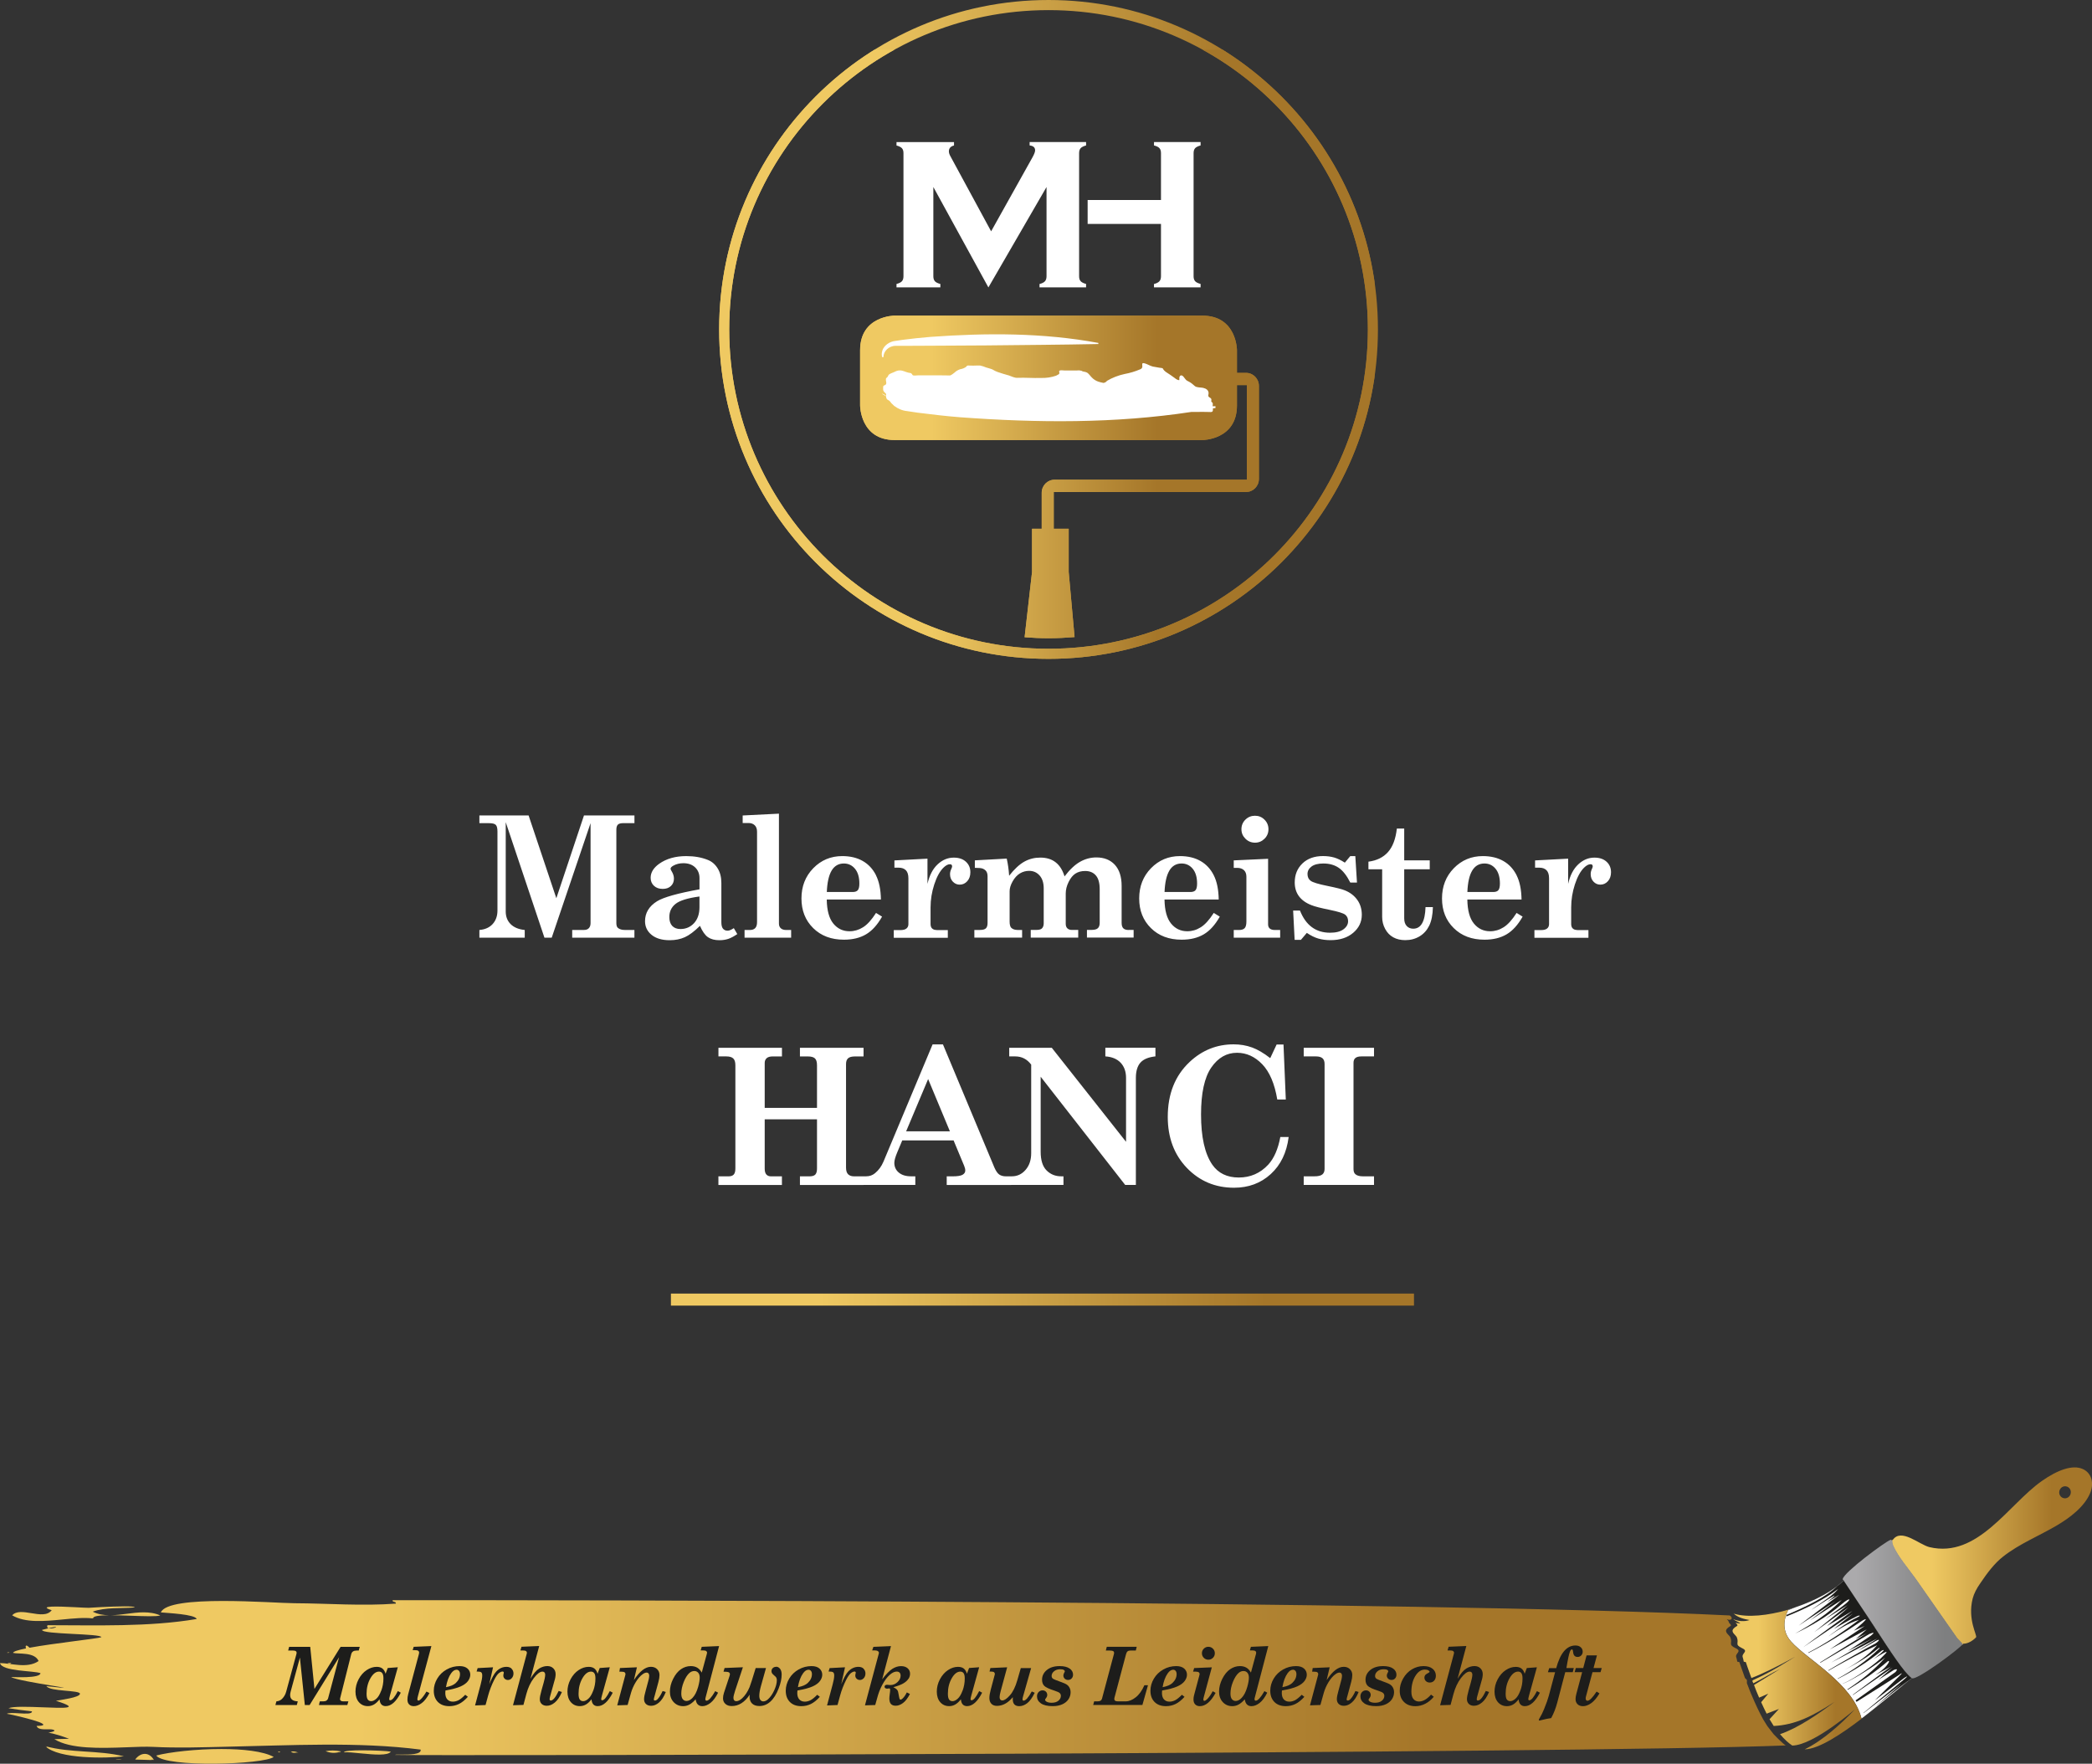 <svg xmlns="http://www.w3.org/2000/svg" xmlns:xlink="http://www.w3.org/1999/xlink" id="Ebene_2" data-name="Ebene 2" viewBox="0 0 644.89 543.69"><rect x="0" y="0" width="644.89" height="543.69" fill="#333333" stroke="none"/><defs><style> .cls-1 { fill: url(#Neues_Verlaufsfeld_1-2); } .cls-1, .cls-2, .cls-3, .cls-4, .cls-5, .cls-6 { stroke-width: 0px; } .cls-2 { fill: url(#Neues_Verlaufsfeld_1-4); } .cls-3 { fill: url(#Neues_Verlaufsfeld_1-3); } .cls-7 { clip-path: url(#clippath); } .cls-8, .cls-4 { fill: url(#Neues_Verlaufsfeld_1); } .cls-9 { fill: url(#Neues_Verlaufsfeld_1-5); } .cls-10 { fill: url(#Neues_Verlaufsfeld_1-6); } .cls-11 { fill: url(#Unbenannter_Verlauf_2); } .cls-5 { fill: #1d1d1b; } .cls-6 { fill: #fff; } </style><linearGradient id="Neues_Verlaufsfeld_1" data-name="Neues Verlaufsfeld 1" x1="221.68" y1="101.55" x2="424.77" y2="101.55" gradientUnits="userSpaceOnUse"><stop offset=".2" stop-color="#efc962"></stop><stop offset=".8" stop-color="#a57629"></stop></linearGradient><clipPath id="clippath"><path class="cls-4" d="M275.81,97.29s-10.67,0-10.67,10.67v17.02s0,10.67,10.67,10.67h94.83s10.67,0,10.67-10.67v-6.27h3.06v29.17h-59.3c-2.18,0-3.95,1.81-3.95,4.03v11.08h-2.98v13.31l-2.29,20.13c2.44.19,4.89.31,7.38.31,2.71,0,5.38-.14,8.02-.36l-1.81-20.08v-13.31h-4.61v-11.33h59.3c2.18,0,3.95-1.81,3.95-4.03v-28.66c0-2.22-1.77-4.03-3.95-4.03h-2.82v-6.97s0-10.67-10.67-10.67h-94.83ZM224.79,101.55c0-54.37,44.07-98.43,98.44-98.43s98.44,44.07,98.44,98.43-44.07,98.44-98.44,98.44-98.44-44.07-98.44-98.44M323.23,0c-56.08,0-101.54,45.46-101.54,101.55s45.46,101.55,101.54,101.55,101.54-45.46,101.54-101.55S379.31,0,323.23,0Z"></path></clipPath><linearGradient id="Neues_Verlaufsfeld_1-2" data-name="Neues Verlaufsfeld 1" x1="41.96" y1="542.29" x2="43.77" y2="542.29" gradientTransform="translate(-2421.02 34820.49) scale(63.99 -63.99)" xlink:href="#Neues_Verlaufsfeld_1"></linearGradient><linearGradient id="Neues_Verlaufsfeld_1-3" data-name="Neues Verlaufsfeld 1" x1="206.82" y1="400.62" x2="435.88" y2="400.62" xlink:href="#Neues_Verlaufsfeld_1"></linearGradient><linearGradient id="Neues_Verlaufsfeld_1-4" data-name="Neues Verlaufsfeld 1" x1="583.18" y1="479.68" x2="644.89" y2="479.68" xlink:href="#Neues_Verlaufsfeld_1"></linearGradient><linearGradient id="Neues_Verlaufsfeld_1-5" data-name="Neues Verlaufsfeld 1" x1="0" y1="518.48" x2="550.46" y2="518.48" xlink:href="#Neues_Verlaufsfeld_1"></linearGradient><linearGradient id="Unbenannter_Verlauf_2" data-name="Unbenannter Verlauf 2" x1="568.03" y1="496" x2="605.06" y2="496" gradientUnits="userSpaceOnUse"><stop offset="0" stop-color="#abaaac"></stop><stop offset=".11" stop-color="#abaaac"></stop><stop offset=".85" stop-color="#7e7f80"></stop><stop offset="1" stop-color="#7e7f80"></stop></linearGradient><linearGradient id="Neues_Verlaufsfeld_1-6" data-name="Neues Verlaufsfeld 1" x1="534.08" y1="517.68" x2="573.85" y2="517.68" xlink:href="#Neues_Verlaufsfeld_1"></linearGradient></defs><g id="Ebene_1-2" data-name="Ebene 1"><g><g><path class="cls-6" d="M486.17,286.68c-.58,0-1.03-.16-1.35-.47-.32-.31-.48-.77-.48-1.36v-5.14c0-2.38.38-4.73,1.14-7.07.76-2.33,1.7-4.05,2.82-5.16.73-.72,1.4-1.07,2-1.07.24,0,.41.06.52.17s.16.28.16.52c0,.13-.07.37-.22.69-.28.58-.41,1.13-.41,1.66,0,.95.29,1.73.88,2.34.58.61,1.28.91,2.1.91.92,0,1.69-.35,2.33-1.06.64-.71.96-1.63.96-2.76,0-1.33-.46-2.41-1.38-3.25-.92-.84-2.16-1.26-3.74-1.26-1.85,0-3.51.7-4.99,2.09-1.48,1.39-2.51,3.39-3.11,5.99v-7.76l-10.19.54v2.24h1.35c.93,0,1.66.27,2.18.79.52.53.78,1.36.78,2.5v14.11c0,.56-.19,1.01-.59,1.34-.39.33-1.01.5-1.86.5h-2.06v2.37h16.65v-2.37h-3.49ZM453.83,268.37c.87-1.46,2.13-2.19,3.77-2.19,1.39,0,2.53.54,3.43,1.62.89,1.08,1.34,2.6,1.34,4.57,0,.98-.16,1.66-.48,2.04-.32.38-.85.56-1.6.56h-7.95c.12-2.94.61-5.14,1.49-6.6M467.51,269.79c-.98-1.93-2.34-3.39-4.1-4.39-1.76-1-3.86-1.5-6.31-1.5-3.53,0-6.51,1.25-8.94,3.74-2.43,2.5-3.64,5.6-3.64,9.32s1.2,6.76,3.62,9.14c2.41,2.38,5.57,3.57,9.47,3.57,2.68,0,4.95-.55,6.81-1.65,1.86-1.09,3.51-2.91,4.95-5.46l-1.86-1.14c-1.37,2.14-2.71,3.62-4.02,4.43-1.3.82-2.69,1.22-4.14,1.22-2.03,0-3.7-.79-5-2.38-1.3-1.59-1.97-4.05-2.02-7.4h16.71c-.05-3.07-.56-5.57-1.54-7.5M427.89,262.64c-1.45,1.64-3.47,2.64-6.05,2.98v2.34h4.23v14.67c0,1.34.31,2.58.93,3.73.62,1.15,1.45,2.01,2.5,2.58,1.04.58,2.28.87,3.71.87,1.63,0,3.09-.39,4.39-1.17,1.3-.78,2.29-1.89,2.99-3.32.69-1.44,1.07-3.33,1.12-5.69h-2.27c-.14,4.43-1.4,6.65-3.78,6.65-.84,0-1.51-.28-2.02-.83-.51-.55-.77-1.33-.77-2.33v-15.15h7.87v-2.75h-7.87v-9.81h-2.27c-.36,3.18-1.26,5.59-2.71,7.23M411.32,264.35c-1.03-.3-2.19-.46-3.48-.46-2.65,0-4.77.76-6.35,2.28-1.58,1.52-2.37,3.47-2.37,5.84,0,1.66.43,3.08,1.3,4.26.87,1.18,2.16,2.1,3.87,2.76,1,.41,2.88.89,5.65,1.45,2.56.53,4.14,1.02,4.74,1.48.59.46.89,1.13.89,2.01,0,.97-.48,1.8-1.43,2.5-.95.7-2.33,1.05-4.13,1.05-4.38,0-7.47-2.28-9.27-6.83h-2.11l.46,9.02h1.94l1.82-2.14c1.22.83,2.4,1.41,3.52,1.74,1.13.33,2.39.5,3.78.5,2.89,0,5.21-.75,6.99-2.26,1.77-1.5,2.66-3.36,2.66-5.57,0-1.75-.46-3.28-1.39-4.58-.93-1.3-2.21-2.29-3.86-2.95-.87-.36-2.61-.8-5.22-1.33-2.89-.58-4.65-1.11-5.3-1.61-.65-.47-.97-1.17-.97-2.09s.42-1.71,1.25-2.32c.83-.61,2.05-.92,3.64-.92,1.85,0,3.43.44,4.72,1.32,1.3.88,2.49,2.4,3.58,4.56h2.06l-.51-8.15h-1.56l-1.67,2.01c-1.16-.75-2.25-1.28-3.28-1.58M380.32,267.53h1.07c.88,0,1.57.24,2.08.71.5.48.75,1.15.75,2.01v13.81c0,.97-.17,1.65-.52,2.04-.35.39-.95.58-1.8.58h-1.58v2.37h14.31v-2.37h-1.6c-.71,0-1.25-.15-1.59-.44-.35-.3-.53-.72-.53-1.26v-20.25l-10.59.49v2.31ZM383.91,252.67c-.81.8-1.22,1.79-1.22,2.94s.41,2.11,1.22,2.92c.82.82,1.8,1.23,2.96,1.23s2.11-.4,2.93-1.21c.82-.81,1.22-1.79,1.22-2.94s-.41-2.14-1.22-2.94c-.81-.81-1.79-1.21-2.93-1.21s-2.14.4-2.96,1.21M360.47,268.37c.87-1.46,2.13-2.19,3.77-2.19,1.39,0,2.53.54,3.43,1.62.9,1.08,1.35,2.6,1.35,4.57,0,.98-.16,1.66-.48,2.04-.32.38-.86.56-1.6.56h-7.95c.12-2.94.61-5.14,1.49-6.6M374.15,269.79c-.97-1.93-2.34-3.39-4.1-4.39-1.76-1-3.86-1.5-6.3-1.5-3.53,0-6.51,1.25-8.94,3.74-2.43,2.5-3.64,5.6-3.64,9.32s1.21,6.76,3.62,9.14c2.41,2.38,5.57,3.57,9.47,3.57,2.68,0,4.95-.55,6.81-1.65,1.86-1.09,3.51-2.91,4.95-5.46l-1.86-1.14c-1.37,2.14-2.71,3.62-4.02,4.43-1.3.82-2.69,1.22-4.14,1.22-2.03,0-3.7-.79-5-2.38-1.3-1.59-1.97-4.05-2.02-7.4h16.71c-.05-3.07-.56-5.57-1.54-7.5M347.92,286.68c-.74,0-1.28-.17-1.63-.51-.35-.34-.53-.9-.53-1.68v-11.41c0-2.8-.7-4.97-2.09-6.5-1.4-1.51-3.3-2.27-5.71-2.27-1.73,0-3.4.44-4.99,1.33-1.59.89-3.19,2.4-4.81,4.52-.59-1.94-1.51-3.4-2.76-4.36-1.25-.97-2.82-1.44-4.72-1.44-1.77,0-3.4.41-4.9,1.24-1.5.83-3.07,2.28-4.7,4.36-.12-1.89-.37-3.66-.74-5.29l-9.83.54v2.31c1.21,0,2,.08,2.39.23.53.21.91.5,1.16.88.25.38.37.89.37,1.54v14.32c0,.79-.17,1.36-.52,1.69-.35.33-.97.49-1.87.49h-1.68v2.37h14.72v-2.37h-1.4c-.83,0-1.48-.22-1.94-.66-.34-.34-.51-.99-.51-1.94v-9.35c0-.92.31-1.93.93-3.03.62-1.1,1.37-1.92,2.24-2.45.88-.53,1.82-.79,2.84-.79,1.31,0,2.39.48,3.23,1.43.85.95,1.27,2.28,1.27,4v10.75c0,.69-.19,1.23-.59,1.6-.31.29-.9.43-1.78.43h-1.63v2.37h14.64v-2.37h-1.96c-.58,0-1.04-.16-1.38-.48-.34-.32-.51-.79-.51-1.4v-9.34c0-1.17.29-2.36.89-3.57.6-1.21,1.3-2.08,2.13-2.6.82-.52,1.81-.78,2.97-.78,1.41,0,2.51.46,3.3,1.38.79.91,1.18,2.33,1.18,4.24v10.35c0,.74-.18,1.29-.55,1.65-.37.36-1,.54-1.9.54h-1.48v2.37h14.39v-2.37h-1.57ZM288.69,286.68c-.58,0-1.03-.16-1.35-.47-.32-.31-.48-.77-.48-1.36v-5.14c0-2.38.38-4.73,1.14-7.07.76-2.33,1.7-4.05,2.82-5.16.73-.72,1.39-1.07,2-1.07.24,0,.41.06.52.17.11.11.16.28.16.52,0,.13-.07.37-.22.69-.28.58-.42,1.13-.42,1.66,0,.95.29,1.73.88,2.34.59.61,1.29.91,2.1.91.92,0,1.69-.35,2.33-1.06.64-.71.96-1.63.96-2.76,0-1.33-.46-2.41-1.38-3.25-.92-.84-2.16-1.26-3.74-1.26-1.85,0-3.51.7-4.99,2.09-1.48,1.39-2.51,3.39-3.11,5.99v-7.76l-10.19.54v2.24h1.35c.93,0,1.66.27,2.18.79.52.53.78,1.36.78,2.5v14.11c0,.56-.19,1.01-.59,1.34-.39.33-1.01.5-1.86.5h-2.06v2.37h16.66v-2.37h-3.49ZM256.36,268.37c.87-1.46,2.13-2.19,3.77-2.19,1.39,0,2.53.54,3.43,1.62.9,1.08,1.35,2.6,1.35,4.57,0,.98-.16,1.66-.48,2.04-.32.38-.86.56-1.6.56h-7.95c.12-2.94.61-5.14,1.48-6.6M270.04,269.79c-.98-1.93-2.34-3.39-4.1-4.39-1.76-1-3.86-1.5-6.3-1.5-3.53,0-6.51,1.25-8.94,3.74-2.43,2.5-3.64,5.6-3.64,9.32s1.21,6.76,3.62,9.14c2.41,2.38,5.57,3.57,9.47,3.57,2.68,0,4.95-.55,6.81-1.65,1.86-1.09,3.51-2.91,4.95-5.46l-1.86-1.14c-1.37,2.14-2.71,3.62-4.02,4.43-1.31.82-2.69,1.22-4.15,1.22-2.04,0-3.7-.79-5-2.38-1.3-1.59-1.97-4.05-2.02-7.4h16.7c-.05-3.07-.56-5.57-1.54-7.5M228.94,253.7h1.78c.82,0,1.46.23,1.94.7.48.46.71,1.13.71,2v27.85c0,.82-.18,1.43-.55,1.83-.37.4-.92.6-1.67.6h-1.63v2.37h14.36v-2.37h-1.5c-.73,0-1.29-.17-1.68-.52s-.58-.83-.58-1.44v-33.9l-11.18.56v2.32ZM215.62,279.63c0,2.09-.56,3.73-1.67,4.94-1.11,1.2-2.51,1.81-4.19,1.81-1.09,0-1.93-.32-2.53-.95-.6-.64-.9-1.55-.9-2.74,0-1.68.64-3.04,1.92-4.06,1.28-1.03,3.74-1.79,7.37-2.28v3.29ZM224.28,286.89c-.6,0-1.06-.21-1.4-.61-.34-.4-.51-1.07-.51-1.99v-12.09c0-1.8-.38-3.32-1.16-4.55-.77-1.23-1.78-2.09-3.02-2.58-1.94-.78-4.15-1.17-6.65-1.17-3.31,0-6.08.78-8.3,2.34-1.78,1.26-2.67,2.71-2.67,4.35,0,1,.34,1.82,1.02,2.46.68.64,1.58.96,2.7.96,1.05,0,1.89-.29,2.52-.88.63-.59.94-1.35.94-2.3,0-.75-.24-1.5-.71-2.27-.22-.34-.33-.59-.33-.76,0-.32.3-.65.89-.97.88-.49,1.9-.74,3.06-.74,1.51,0,2.72.43,3.62,1.28.9.86,1.35,1.97,1.35,3.33v3.44c-6.72,1.22-11.08,2.45-13.07,3.67-2.48,1.54-3.72,3.6-3.72,6.16,0,1.7.67,3.1,2.01,4.2,1.34,1.1,3.21,1.66,5.6,1.66,1.73,0,3.28-.31,4.66-.93,1.37-.62,2.93-1.79,4.66-3.5.75,1.72,1.57,2.88,2.47,3.5.9.62,2.08.93,3.54.93.98,0,1.89-.14,2.71-.41.82-.27,1.75-.77,2.79-1.48l-1.07-1.83c-.8.53-1.44.79-1.94.79M147.78,253.75h2.98c1.02,0,1.71.17,2.06.51.36.34.53,1.03.53,2.06v24.35c0,1.68-.49,3.07-1.46,4.15-.98,1.09-2.35,1.71-4.11,1.86v2.37h13.98v-2.37c-1.9-.2-3.35-.81-4.36-1.82-1-1.01-1.5-2.3-1.5-3.89v-27.53l11.93,35.6h2.25l11.97-35.3v30.82c0,.66-.17,1.18-.52,1.55-.35.38-.85.56-1.52.56h-3.62v2.37h19.18v-2.37h-2.99c-.87,0-1.56-.2-2.07-.61-.34-.27-.51-.77-.51-1.5v-28.78c0-.75.16-1.27.47-1.58.31-.31.89-.46,1.73-.46h3.38v-2.37h-15.56l-8.52,25.52-8.55-25.52h-15.17v2.37Z"></path><path class="cls-6" d="M401.89,325.65h3.77c.92,0,1.59.19,2.02.57.43.38.64.97.64,1.77v32.36c0,.74-.23,1.3-.7,1.69-.47.38-1.27.57-2.42.57h-3.31v2.66h21.67v-2.66h-3.49c-.97,0-1.72-.21-2.23-.63-.4-.32-.6-.86-.6-1.63v-32.73c0-.65.19-1.14.57-1.47.38-.33.99-.5,1.83-.5h3.92v-2.66h-21.67v2.66ZM385.95,322.89c-1.74-.64-3.64-.96-5.68-.96-5.16,0-9.67,1.8-13.52,5.4-4.52,4.23-6.77,9.88-6.77,16.97,0,6.38,1.96,11.61,5.87,15.7,3.92,4.08,8.77,6.13,14.56,6.13,4.48,0,8.25-1.4,11.32-4.21,3.07-2.8,4.91-6.61,5.52-11.43h-2.57c-.7,3.75-1.95,6.59-3.72,8.52-2.46,2.65-5.49,3.97-9.09,3.97s-6.33-1.32-8.17-3.97c-2.31-3.37-3.46-8.53-3.46-15.48,0-6.57,1.05-11.38,3.14-14.43,2.1-3.05,4.74-4.57,7.95-4.57,2.91,0,5.51,1.18,7.78,3.54,2.27,2.36,3.81,5.98,4.63,10.86h2.63l-.71-16.95h-2.12l-1.97,4.2c-2-1.56-3.88-2.66-5.62-3.3M311.1,325.65h1.89c1.98,0,3.61.84,4.89,2.53v27.29c0,2.1-.57,3.81-1.72,5.14-1.14,1.33-2.55,2-4.23,2h-1.17v2.66h17.07v-2.66h-.71c-1.79,0-3.29-.61-4.5-1.82-1.21-1.21-1.82-3.13-1.82-5.78v-23.1l26.05,33.35h3.3v-32.99c0-2.07.47-3.65,1.4-4.7s2.47-1.7,4.63-1.93v-2.66h-15.44v2.66c2.04.13,3.61.79,4.72,1.96,1.1,1.17,1.66,2.73,1.66,4.67v19.7l-22.89-28.98h-13.12v2.66ZM292.81,348.74h-13.48l6.78-16.11,6.71,16.11ZM287.49,321.93l-15.16,36.19c-.61,1.43-1.47,2.6-2.58,3.52-.78.65-1.69.97-2.73.97h-.92v2.66h16.06v-2.66h-1.35c-1.58,0-2.83-.39-3.75-1.16-.92-.77-1.37-1.78-1.37-3.01,0-.72.31-1.83.94-3.32l1.5-3.57h15.83l3.26,7.83c.23.55.34,1.04.34,1.46,0,.54-.28.96-.83,1.29-.55.32-1.56.49-3.03.49h-1.86v2.66h19.84v-2.66h-1.54c-.88,0-1.58-.19-2.12-.57-.54-.38-1.03-1.11-1.49-2.17l-15.85-37.93h-3.21ZM221.45,325.65h2.46c.97,0,1.68.21,2.12.62.44.41.66,1.11.66,2.1v31.87c0,.84-.17,1.44-.5,1.82-.33.37-.86.56-1.59.56h-3.14v2.66h19.58v-2.66h-3.4c-.59,0-1.06-.19-1.4-.57-.34-.38-.51-.98-.51-1.8v-15.21h16.12v15.21c0,.85-.18,1.46-.53,1.83-.35.36-.94.54-1.76.54h-2.97v2.66h19.61v-2.66h-2.94c-.78,0-1.39-.22-1.82-.64-.43-.43-.64-1.11-.64-2.05v-31.93c0-.8.21-1.39.63-1.77.42-.38,1.13-.57,2.14-.57h2.63v-2.66h-19.61v2.66h2.46c1.01,0,1.73.2,2.16.6.43.4.64,1.1.64,2.11v13.15h-16.12v-13.86c0-.61.2-1.09.6-1.46.4-.36,1.01-.54,1.83-.54h2.89v-2.66h-19.58v2.66Z"></path></g><g><path class="cls-8" d="M275.81,97.29s-10.67,0-10.67,10.67v17.02s0,10.67,10.67,10.67h94.83s10.67,0,10.67-10.67v-6.27h3.06v29.17h-59.3c-2.18,0-3.95,1.81-3.95,4.03v11.08h-2.98v13.31l-2.29,20.13c2.44.19,4.89.31,7.38.31,2.71,0,5.38-.14,8.02-.36l-1.81-20.08v-13.31h-4.61v-11.33h59.3c2.18,0,3.95-1.81,3.95-4.03v-28.66c0-2.22-1.77-4.03-3.95-4.03h-2.82v-6.97s0-10.67-10.67-10.67h-94.83ZM224.79,101.55c0-54.37,44.07-98.43,98.44-98.43s98.44,44.07,98.44,98.43-44.07,98.44-98.44,98.44-98.44-44.07-98.44-98.44M323.23,0c-56.08,0-101.54,45.46-101.54,101.55s45.46,101.55,101.54,101.55,101.54-45.46,101.54-101.55S379.31,0,323.23,0Z"></path><g class="cls-7"><rect class="cls-1" x="220.61" y="15.34" width="203.09" height="203.09"></rect></g></g><path class="cls-6" d="M278.23,104.76l-2.16.32c-1.91.19-3.52,1.41-4.06,2.93-.23.71-.26,1.43-.07,2.08h.4c-.03-1.8,1.65-3.49,3.76-3.48h2.15s8.62-.04,8.62-.04c8.59-.01,25.89-.15,34.48-.27,5.74-.05,11.49-.14,17.23-.25v-.34c-17.05-3.16-34.48-3.11-51.74-1.86-2.87.22-5.74.55-8.61.91M320.44,88.58h14.36v-1.05c-.81-.22-1.37-.5-1.68-.85-.32-.35-.47-.86-.47-1.54v-37.94c0-.66.16-1.16.47-1.51.31-.35.87-.63,1.68-.85v-1.05h-17.4v1.05c1.12.11,1.69.61,1.69,1.51,0,.46-.28,1.19-.84,2.2l-12.72,22.76-12.55-23.15c-.32-.57-.47-1.07-.47-1.51,0-.94.53-1.54,1.58-1.8v-1.05h-17.73v1.05c.81.22,1.37.5,1.68.85.32.35.47.85.47,1.51v37.94c0,.68-.16,1.19-.47,1.54-.31.35-.87.63-1.68.85v1.05h13.52v-1.05c-.81-.22-1.37-.5-1.69-.85-.31-.35-.47-.86-.47-1.54v-27.5l16.97,30.95,17.92-30.95v27.5c0,.68-.16,1.2-.49,1.56-.33.36-.88.64-1.67.84v1.05ZM355.74,88.58h14.36v-1.05c-.81-.22-1.37-.5-1.69-.85-.31-.35-.47-.85-.47-1.51v-37.97c0-.66.16-1.16.47-1.51.32-.35.88-.63,1.69-.85v-1.05h-14.36v1.05c.81.2,1.37.48,1.68.84.32.36.47.87.47,1.53v14.44h-22.61v7.38h22.61v16.15c0,.66-.16,1.17-.49,1.53-.33.36-.88.64-1.67.84v1.05ZM271.81,121.36l1.21.71c-.04-.09-.03-.2-.12-.27-.09-.07-.94-.5-1.09-.44M373.81,125.23c0-.33.16-.88-.09-1.16-.21-.07-.32-.21-.33-.42.01-.17.02-.33.04-.5-.12-.65-.74-.51-.93-1.03-.09-.24.08-.66.07-.92-.03-.94-.74-1.42-1.69-1.64-.71-.16-1.96-.04-2.56-.55-.56-.47-1.05-.96-1.75-1.32-.53-.27-.84-.38-1.19-.86-.2-.26-.39-.51-.6-.76-.31-.38-.83-.56-1.13-.02-.19.34-.03.77-.12,1.13-.65.04-1.27-.56-1.72-.88-.65-.48-1.33-.94-2.02-1.38-.34-.2-.65-.44-.92-.72-.19-.21-.34-.44-.47-.68-.29-.09-.6-.14-.91-.15-.72-.13-1.43-.25-2.15-.38-.87-.23-1.57-.72-2.43-.97-1.15-.34-.72.43-.77,1.05-.05.4-.31.67-.77.82-1.5.63-3.06,1.1-4.69,1.4-1.95.42-3.76,1.12-5.42,2.1-.28.37-.66.59-1.11.65-.54-.1-1.06-.23-1.58-.39-.79-.28-1.46-.71-2-1.28-.43-.4-.95-1.24-1.54-1.54-.27-.13-.56-.21-.86-.25-.3-.03-.57-.13-.81-.29-.45-.13-.92-.16-1.4-.09-1.3.01-2.61.02-3.91,0-.43,0-1.54-.26-1.58.35.13.26.13.51-.01.77-.31.17-.61.33-.92.5-1.49.51-3.04.74-4.65.69-2.42.08-4.85-.14-7.27-.04-.95.04-1.74-.45-2.61-.73-1.19-.32-2.36-.68-3.52-1.08-.55-.2-1.05-.45-1.53-.76-.6-.27-1.35-.41-1.98-.63-.61-.26-1.24-.46-1.89-.6-.67-.03-1.38.04-2.06.04-.48,0-.96,0-1.44-.03-.37-.04-.61.09-.74.38-.54.4-1.17.65-1.87.76-.69.23-1.28.59-1.77,1.07-.27.2-.91.74-1.32.85-.85-.02-1.7-.03-2.55-.03-2.47,0-4.94,0-7.41,0-.4,0-1.26.17-1.6-.07-.11-.24-.28-.45-.5-.61-.28-.06-.57-.11-.85-.16-.88-.21-1.64-.69-2.58-.69-.67,0-1.11.19-1.69.48-.58.29-1.55.5-1.86,1.03-.08.25-.22.48-.42.68-.2.09-.31.24-.33.44-.1.47.23,1.1.06,1.54-.21.56-.96.29-.92,1.02.03.49-.11.86.21,1.32.25.24.49.49.71.75-.02.22-.04.43-.04.65l-.07-.04c.15.33.1.71.38,1.02.19.2.43.24.64.42.04.05.11.07.16.11.36.52.79.98,1.3,1.4.05.04.02.13.12.15.01,0,.02,0,.04,0,1.1.85,2.46,1.43,3.96,1.58l3.29.49c4.36.55,8.72,1.07,13.09,1.41,23.75,1.75,47.71,1.94,71.26-1.65h1.87c1.17,0,2.35-.03,3.52.02.74.03,1.18.12,1.22-.66,0-.15,0-.29-.01-.44.27-.05.54-.08.8-.13v-.53c-.27,0-.55,0-.83-.01v-.02"></path><rect class="cls-3" x="206.82" y="398.76" width="229.06" height="3.71"></rect><path class="cls-2" d="M638.3,460.48c-.27,1-1.25,1.6-2.19,1.33-.98-.25-1.53-1.26-1.26-2.26.26-1,1.25-1.6,2.21-1.32.95.24,1.5,1.24,1.23,2.25M641.99,452.82c-3.1-1.37-7.71.3-12.54,3.7-10.4,7.3-19.78,23.92-34.66,20.4-3.2-.78-8.74-6.02-11.34-2.19-.08.03-.21,0-.26.02v.03c0,.57.02,1.11.31,1.71,1.59,3.51,4.51,6.81,7,10.28l12.87,18.41,1.74,1.85c.05-.12.07-.22.05-.33,1.56,0,3.05-.99,3.98-1.97.49-.51-2.7-5.42-1.03-11.98.38-1.48,1.22-3.1,2.34-4.69,2.15-3.19,4.38-6.16,7.06-8.25,5.06-3.96,10.93-6.27,16.54-9.58,3.93-2.31,8.57-5.76,10.32-10.1,1.18-2.94.42-6.09-2.36-7.31"></path><path class="cls-6" d="M589.31,517.3c-2.47-1.87-6.59-8.3-11.33-15.55-3.11-4.8-6.59-9.84-9.67-14.56-.2.21-.42.42-.64.63-.22.2-.45.41-.68.61,0,0,0,0,0,0-3.63,3.07-9.61,5.94-15.74,7.73.01,0,.02,0,.04-.01-1.34,2.7-2.18,6.49.86,9.88,5.02,5.61,18.97,12.87,21.7,23.73,3.09-2.36,5.93-4.7,7.99-6.37,2.5-2.03,4.99-4.03,7.48-6.1"></path><path class="cls-9" d="M35.74,542.44c.06-.05.48,0,0,0,2.63,0,1.77-.11.89-.11-.42,0-.84.02-.88.1M48.15,541.17s0,0,0,.01c0,0,0,0,0-.01h0M41.67,542.4c1.93.06,3.86.11,5.8.17-2-.06-.15-.26,0,0-.79-1.36-1.82-1.92-2.83-1.92-1.12,0-2.22.69-2.97,1.75M85.72,540.08c.1.11.59.23.63-.1,0,.06-.08.04-.09.02,0-.01.01-.02.09-.02-.14-.01-.25-.02-.34-.02-.28,0-.33.06-.29.12M89.64,539.96c.56.44,1.08.37,1.59.31.25-.03.5-.07.74-.03-.53-.18-1.06-.34-1.67-.34-.21,0-.42.02-.65.06M100.36,539.81c1.45.61,2.9.69,4.36.24-.16.13-.15.22.46-.15-.15.06-.31.11-.46.15.11-.08.31-.18.46-.15-.87-.19-1.74-.29-2.62-.29-.73,0-1.47.07-2.2.2M106.01,540.18c0-.08.7-.07,0,0,1.13-.11,3.2.11,5.42.33,3.85.38,8.18.76,9.05-.55-.92-.19-5.11-.41-8.74-.41-3.07,0-5.75.16-5.73.63M48.15,541.17c.1-.02.14,0,.14.03,0,.04-.06.07-.13-.02,2.87,3.75,33.19,2.77,36.21.41-3.24-1.77-9.52-2.44-16.12-2.44-7.71,0-15.86.91-20.1,2.01M13.96,538.28c.47.13.59.32.48.32-.07,0-.24-.08-.48-.32M38.19,541.41c-7.95-1.96-16.33-.98-24.22-3.13,4.09,4.02,18.98,3.77,24.22,3.13M2.42,512.77c.16.12,1.03.23,1.04-.1,0,.07-.13.04-.14.02-.01-.02.02-.03.14-.02-.21-.01-.39-.02-.53-.02-.49,0-.59.06-.51.12M2.19,509.51c0-.07.22,0,0,0,1.08,0,.73-.16.38-.16-.18,0-.36.04-.38.16M33.65,497.92c.17,0,.34,0,.52,0h-.12c-.13,0-.26,0-.39,0M39.04,497.47c-1.65.21-3.28.43-4.88.45,1.89,0,4.06.08,6.18.15,4.14.15,8.04.29,9.06-.1-1.64-.72-3.37-.95-5.13-.95s-3.48.23-5.23.45M27.2,495.62c-.46.02-2.18-.09-4.21-.19-4.91-.25-11.67-.5-7.05.93-1.31,1.73-3.8,1.33-6.26.92-2.33-.38-4.64-.77-5.93.66,4.03,2.38,9.87,1.83,15.45,1.29,3.45-.34,6.8-.67,9.57-.32-.43-.05-.12-.37,0,0-.25-.74,1.88-.97,4.88-.99-1.77-.02-3.47-.3-5.07-1.11,3.83-1.41,8.96-.96,12.94-1.3.01-.25-1.31-.33-3.16-.33-4.18,0-11.04.44-11.16.45M16.92,501.75c-.52.17-1.42.34-1.95.17,2.65-.63,2.66-.4,1.95-.17M121.02,493.26c-.11.79,1.12.28,1.01,1.07-10.38.78-20.87-.07-31.28-.12-6.63-.03-38.84-2.76-41.17,2.83,1.96.2,10.58.56,11.05,2.03-14.69,2.5-31.08,1.91-46,1.91-.22.54-.03.82.34.94-.55.13-1.21.3-2.01.51-.02,1.43,18.31,1.08,18.29,2.25-1.07.43-14.56,1.85-22.14,3.25-1.2-1.23-1.34-.52-1.09.21-2.39.48-3.97.95-3.99,1.38,1.67.42,6.65-.34,7.87,2.51-3.51,2.42-8.55.63-11.89.63.59,2.61,10.27,2.3,12.47,3.11-.03,1.66-8.25,1.19-9.05,1.19,2.34,1.5,26.85,4.53,10.89,2.81,1.09,1.74,10.4,1.16,10.33,2.37-.07,1.13-5.98,1.87-7.4,2.15,8.01,2.52,2.4,2.26-4.14,2-4.3-.17-8.99-.34-10.5.28,2.41.39,4.83.71,7.25.97.05.85-1.96.73-3.99.6-1.54-.09-3.1-.19-3.78.15.86.07,16.87,3.64,9.19,3.75.36,1.06,1.86,1.05,3.24,1.03.73,0,1.43-.02,1.89.14,1.67.56-2.75,1.03-1.35.91,2.11.44,4.18,1.07,6.22,1.88-1.51.05-3.02.08-4.53.1,4.93,3.11,14.27,2.81,22.07,2.52,3.21-.13,6.17-.25,8.43-.13,7.59.39,15.22.12,22.82-.05,19.25-.39,40.45-1.6,59.6.89.33,1.56-3.6,1.55-6.02,1.53-1.02-.01-1.78-.02-1.82.1,3.91.32,364.2-.32,428.64-2.91-1.18-.78-3.73-3.47-3.73-3.47l-1.95-2.53s-.98-1.55-1.29-2.08l-.9-1.72c-.6-1.16-1.14-2.32-1.68-3.53l-.62-1.42c-.7-1.55-1.58-3.9-1.58-3.9l-.21-.52v-1.02s-.6-.6-.6-.6l-1.73-4.91c-.2-.02-.41-.09-.64-.13-.07-.52-.19-1-.3-1.29-.52-1.33,2-1.85-.24-2.88-2.38-1.17-.83-1.41-1.58-3.3-.33-.78-2.07-1.61-1-2.75.91-.97,1.8-.62.59-1.75,0,0,0-.5-.71-1.15,1.38.69,2.14-.33.92-1.12-92.79-4.6-368.61-4.71-408.01-4.71h-4.19"></path><g><path class="cls-5" d="M110.58,508.8l.32-1.15h-5.9l-8.07,12.98-1.3-12.98h-6.5l-.3,1.15h1.52c.4,0,.68.06.84.18.17.12.25.29.25.51,0,.12-.02.26-.07.41l-3.14,11.54c-.24.9-.68,1.66-1.31,2.28-.46.44-1.04.69-1.72.74l-.3,1.13h6.6l.29-1.13c-1.57-.06-2.35-.71-2.35-1.94,0-.33.05-.69.16-1.08l2.85-10.47,1.52,14.62h1.48l9.07-14.72-3.36,12.58c-.18.67-.67,1.01-1.48,1.01h-1.09l-.27,1.13h8.75l.32-1.13h-1.6c-.32,0-.57-.07-.75-.21-.15-.1-.22-.26-.22-.48,0-.1.01-.19.04-.3l3.41-13.55c.19-.75.73-1.12,1.64-1.12h.73Z"></path><path class="cls-5" d="M120.3,524.13c-.11,0-.18-.03-.24-.1-.05-.06-.08-.16-.08-.28,0-.16.08-.54.24-1.13l2.41-8.67-3.11.23-.66,1.76c-.22-.73-.55-1.27-.99-1.61-.44-.34-1.03-.51-1.75-.51-1.06,0-2.09.34-3.1,1.01-1.01.67-1.84,1.62-2.48,2.83-.64,1.21-.96,2.48-.96,3.81s.36,2.47,1.08,3.27c.72.8,1.63,1.19,2.73,1.19.65,0,1.26-.15,1.83-.47.58-.31,1.17-.86,1.78-1.63.06.7.24,1.22.56,1.57.32.35.76.53,1.34.53,1.68,0,3.23-1.38,4.65-4.14l-.91-.5c-.96,1.88-1.74,2.83-2.34,2.83ZM117.52,521.15c-.44,1.17-.93,2-1.5,2.5-.57.5-1.09.75-1.58.75s-.83-.17-1.07-.51c-.25-.34-.37-.93-.37-1.77,0-1.79.39-3.37,1.18-4.76.79-1.38,1.67-2.07,2.66-2.07.43,0,.76.16,1,.48.24.32.36.87.36,1.65,0,1.32-.23,2.56-.66,3.73Z"></path><path class="cls-5" d="M133,507.42l-5.47.23-.32,1.02h.61c.53,0,.9.06,1.09.19.19.13.29.31.29.53,0,.18-.03.38-.1.62l-3.26,12.22c-.16.58-.24,1.15-.24,1.7,0,.64.17,1.13.52,1.48.34.35.83.53,1.44.53.8,0,1.62-.32,2.46-.95.84-.63,1.63-1.66,2.36-3.08l-.92-.47c-.6,1.03-1.18,1.83-1.75,2.38-.27.27-.52.4-.74.4-.1,0-.17-.04-.23-.11-.05-.08-.08-.19-.08-.34,0-.2.06-.53.19-.99l4.13-15.36Z"></path><path class="cls-5" d="M141.7,513.59c-1.42,0-2.75.34-3.99,1.03-1.23.69-2.21,1.63-2.92,2.82-.71,1.19-1.07,2.44-1.07,3.74,0,1.47.43,2.62,1.28,3.48.85.85,2.02,1.28,3.51,1.28,1.05,0,2.03-.22,2.94-.66.91-.44,1.84-1.18,2.78-2.22l-.81-.63c-.83.84-1.52,1.4-2.09,1.69-.57.28-1.15.43-1.74.43-.7,0-1.27-.23-1.69-.69-.42-.46-.63-1.12-.63-1.98,0-.2.02-.46.05-.77,2.11-.37,3.68-.79,4.72-1.27,1.03-.47,1.78-1.03,2.24-1.67.46-.64.69-1.28.69-1.92,0-.77-.29-1.4-.86-1.91-.57-.5-1.38-.75-2.43-.75ZM140.5,518.81c-.63.59-1.64,1.02-3.02,1.28.31-1.82.84-3.25,1.6-4.3.52-.72,1.08-1.08,1.67-1.08.3,0,.55.12.75.36.2.24.3.57.3.99,0,1.02-.43,1.93-1.3,2.75Z"></path><path class="cls-5" d="M157.74,514.39c-.4-.38-.94-.57-1.61-.57-1.17,0-2.21.47-3.13,1.41-.65.69-1.38,2-2.17,3.93l1.16-5.2-4.75.25-.32,1.05c.72,0,1.19.07,1.41.24.22.17.33.5.33.98,0,.7-.17,1.64-.5,2.83l-1.71,6.41,3.23-.13.82-3c.43-1.57,1.03-3.11,1.79-4.65.56-1.12,1.07-1.84,1.5-2.18.44-.33.82-.5,1.14-.5.11,0,.2.03.27.1.08.07.11.15.11.24,0,.05-.01.12-.04.21-.07.27-.11.51-.11.72,0,.37.14.69.41.95.28.26.61.39,1.01.39.45,0,.85-.19,1.19-.57.34-.38.52-.86.52-1.44s-.2-1.08-.6-1.46Z"></path><path class="cls-5" d="M169.81,524.22c-.12,0-.21-.04-.28-.11-.07-.08-.11-.19-.11-.34,0-.17.03-.34.08-.54l1.39-5.01c.26-.8.39-1.51.39-2.15,0-.72-.24-1.32-.71-1.79-.48-.47-1.09-.7-1.85-.7-.85,0-1.69.26-2.53.77-.84.51-1.73,1.56-2.66,3.13l2.69-10.08-5.46.23-.33,1.14h.75c.46,0,.78.06.97.19.19.13.28.29.28.5,0,.12-.02.24-.06.36l-4.23,15.84,3.22-.1.89-3.34c.52-1.95,1.29-3.59,2.31-4.93,1.02-1.34,1.91-2,2.67-2,.26,0,.46.08.61.25.15.17.23.39.23.69s-.06.69-.16,1.22c-.11.53-.43,1.71-.96,3.55-.36,1.28-.55,2.21-.55,2.79s.19,1.1.58,1.47c.39.37.91.56,1.58.56.84,0,1.66-.33,2.47-1,.81-.66,1.54-1.74,2.19-3.24l-1-.33c-.93,1.97-1.74,2.95-2.43,2.95Z"></path><path class="cls-5" d="M185.65,524.13c-.11,0-.19-.03-.24-.1-.05-.06-.08-.16-.08-.28,0-.16.08-.54.24-1.13l2.41-8.67-3.11.23-.66,1.76c-.22-.73-.55-1.27-.99-1.61-.44-.34-1.03-.51-1.76-.51-1.06,0-2.09.34-3.1,1.01-1.01.67-1.83,1.62-2.48,2.83-.64,1.21-.96,2.48-.96,3.81s.36,2.47,1.08,3.27c.72.8,1.63,1.19,2.73,1.19.64,0,1.26-.15,1.83-.47.58-.31,1.17-.86,1.78-1.63.06.7.24,1.22.56,1.57.32.35.76.53,1.34.53,1.68,0,3.23-1.38,4.65-4.14l-.91-.5c-.96,1.88-1.74,2.83-2.34,2.83ZM182.87,521.15c-.43,1.17-.93,2-1.5,2.5-.56.5-1.09.75-1.58.75s-.82-.17-1.07-.51c-.25-.34-.37-.93-.37-1.77,0-1.79.39-3.37,1.18-4.76.79-1.38,1.67-2.07,2.66-2.07.43,0,.76.16,1,.48.24.32.36.87.36,1.65,0,1.32-.23,2.56-.66,3.73Z"></path><path class="cls-5" d="M202.77,523.73c-.31.32-.6.48-.87.48-.11,0-.2-.03-.26-.09-.06-.06-.09-.15-.09-.28,0-.17.1-.59.3-1.24l1.12-4.13c.22-.84.33-1.54.33-2.13,0-.72-.25-1.33-.74-1.81s-1.13-.72-1.9-.72c-1.71,0-3.46,1.36-5.25,4.09l.93-3.94-5.23.23-.18,1.13h.65c.48,0,.8.06.97.19.17.13.26.3.26.54,0,.09-.01.18-.04.28l-2.5,9.36,3.2-.11,1.05-3.76c.33-1.14.82-2.25,1.48-3.32.66-1.08,1.36-1.88,2.11-2.41.44-.33.86-.5,1.26-.5.22,0,.4.08.54.25.14.17.22.4.22.7,0,.27-.05.62-.13,1.05-.09.43-.4,1.58-.92,3.44-.36,1.25-.54,2.15-.54,2.72,0,.64.19,1.15.58,1.52.39.37.93.56,1.61.56.83,0,1.64-.34,2.43-1.02.8-.69,1.49-1.76,2.08-3.23l-.98-.3c-.48,1.07-.98,1.89-1.5,2.45Z"></path><path class="cls-5" d="M221.67,507.42l-5.35.23-.32,1.1h.65c.49,0,.83.06,1.02.19.19.13.29.29.29.48,0,.11-.02.23-.05.35l-1.58,5.82c-.39-.69-.86-1.19-1.41-1.52-.55-.32-1.21-.48-1.98-.48-1.08,0-2.08.32-3.02.96-.94.64-1.74,1.63-2.41,2.96-.67,1.32-1,2.64-1,3.95s.38,2.41,1.16,3.24c.77.82,1.74,1.24,2.91,1.24.66,0,1.3-.15,1.9-.47.61-.31,1.26-.86,1.96-1.64.1.7.32,1.23.66,1.58.34.35.81.53,1.4.53.82,0,1.65-.33,2.5-.99.85-.66,1.64-1.72,2.36-3.17l-.88-.47c-1.13,1.96-2.02,2.94-2.66,2.94-.12,0-.22-.04-.29-.12-.07-.08-.1-.19-.1-.35,0-.15.03-.34.1-.57l4.14-15.79ZM215.22,519.98c-.43,1.52-1.02,2.67-1.77,3.44-.59.61-1.19.92-1.82.92-.49,0-.87-.19-1.17-.56-.29-.37-.44-.95-.44-1.72,0-1.14.26-2.34.76-3.6.51-1.26,1.09-2.17,1.73-2.74.46-.4.96-.61,1.53-.61.49,0,.89.18,1.2.53.31.35.46.85.46,1.49,0,.75-.16,1.69-.48,2.84Z"></path><path class="cls-5" d="M239.23,513.82c-.41,0-.74.13-1.01.38-.26.25-.4.57-.4.94,0,.24.06.45.17.64.11.19.35.44.7.73.32.25.52.46.61.64.11.24.17.51.17.8,0,.9-.27,1.94-.81,3.12-.54,1.18-1.18,2.09-1.9,2.74-.48.44-.97.66-1.45.66-.37,0-.67-.14-.9-.43-.23-.29-.35-.72-.35-1.29,0-.79.17-1.81.52-3.04l1.55-5.52h-3.18c-.97,3.23-1.6,5.19-1.89,5.9-.62,1.47-1.39,2.61-2.3,3.45-.64.58-1.24.87-1.79.87-.26,0-.48-.09-.64-.27-.16-.18-.24-.43-.24-.76,0-.41.18-1.16.53-2.24l2.39-7.19-5.65.23-.33,1.13c.84,0,1.38.07,1.62.19.24.13.36.32.36.57,0,.13-.02.27-.07.42l-1.77,5.35c-.19.57-.29,1.15-.29,1.71,0,.68.24,1.24.73,1.69.49.45,1.14.67,1.97.67,2.14,0,3.98-1.17,5.53-3.51l-.04.64c0,.89.26,1.59.78,2.1.52.51,1.27.76,2.25.76,1.25,0,2.37-.45,3.37-1.35,1-.9,1.86-2.25,2.56-4.06.62-1.59.93-3.02.93-4.32,0-.74-.17-1.33-.5-1.75-.33-.42-.74-.64-1.23-.64Z"></path><path class="cls-5" d="M250.2,513.59c-1.42,0-2.75.34-3.99,1.03-1.23.69-2.21,1.63-2.92,2.82-.71,1.19-1.07,2.44-1.07,3.74,0,1.47.43,2.62,1.28,3.48.85.85,2.02,1.28,3.51,1.28,1.05,0,2.03-.22,2.94-.66.91-.44,1.84-1.18,2.78-2.22l-.81-.63c-.82.84-1.52,1.4-2.09,1.69-.57.28-1.15.43-1.74.43-.7,0-1.27-.23-1.69-.69-.42-.46-.63-1.12-.63-1.98,0-.2.02-.46.05-.77,2.11-.37,3.68-.79,4.72-1.27,1.03-.47,1.78-1.03,2.24-1.67.46-.64.69-1.28.69-1.92,0-.77-.29-1.4-.86-1.91-.57-.5-1.38-.75-2.43-.75ZM248.99,518.81c-.63.59-1.64,1.02-3.02,1.28.31-1.82.84-3.25,1.6-4.3.52-.72,1.07-1.08,1.67-1.08.3,0,.55.12.75.36.2.24.3.57.3.99,0,1.02-.43,1.93-1.3,2.75Z"></path><path class="cls-5" d="M266.23,514.39c-.4-.38-.93-.57-1.6-.57-1.17,0-2.21.47-3.13,1.41-.65.69-1.38,2-2.17,3.93l1.16-5.2-4.75.25-.32,1.05c.72,0,1.19.07,1.41.24.22.17.33.5.33.98,0,.7-.17,1.64-.5,2.83l-1.71,6.41,3.23-.13.82-3c.43-1.57,1.03-3.11,1.79-4.65.56-1.12,1.07-1.84,1.5-2.18.44-.33.82-.5,1.14-.5.11,0,.2.03.27.1.07.07.11.15.11.24,0,.05-.01.12-.04.21-.07.27-.11.51-.11.72,0,.37.14.69.41.95.28.26.61.39,1.01.39.45,0,.85-.19,1.2-.57.34-.38.51-.86.51-1.44s-.2-1.08-.6-1.46Z"></path><path class="cls-5" d="M280.07,517.53c.31-.51.47-1.04.47-1.58,0-.69-.25-1.25-.75-1.69-.5-.44-1.18-.66-2.04-.66-.9,0-1.79.28-2.66.83-.87.55-1.91,1.62-3.14,3.22l2.71-10.22-5.42.23-.38,1.1h.95c.34,0,.63.08.86.25.18.12.27.28.27.47,0,.09-.01.17-.04.26l-4.26,15.95,3.16-.1.88-3.11c.46-1.47,1.07-2.81,1.82-4.01.75-1.2,1.53-2.07,2.33-2.62.57-.38,1.1-.57,1.61-.57.38,0,.68.11.88.33.21.22.31.53.31.93,0,.72-.32,1.38-.95,1.98-.64.61-1.38.91-2.2.91-.14,0-.33-.01-.57-.04l-.47-.04c-.24,0-.43.06-.56.17-.13.11-.2.26-.2.44,0,.16.07.3.22.42.14.12.34.17.6.17l.3-.04.32-.04c.1,0,.17.04.22.1.05.07.07.2.07.41,0,.23-.04.65-.13,1.27-.08.57-.12,1.02-.12,1.35,0,.77.17,1.33.5,1.68.33.36.82.53,1.47.53.74,0,1.49-.28,2.25-.85.76-.57,1.46-1.5,2.12-2.77l-.95-.49c-.42.83-.84,1.43-1.25,1.83-.26.27-.49.4-.68.4-.11,0-.2-.05-.26-.14-.06-.09-.14-.35-.22-.79-.17-.96-.28-1.52-.34-1.67-.09-.22-.23-.42-.41-.6-.19-.18-.52-.39-1-.63,1.42-.4,2.48-.8,3.17-1.23.69-.42,1.19-.89,1.5-1.4Z"></path><path class="cls-5" d="M299.51,524.13c-.11,0-.19-.03-.24-.1-.05-.06-.08-.16-.08-.28,0-.16.08-.54.24-1.13l2.41-8.67-3.11.23-.66,1.76c-.22-.73-.55-1.27-.99-1.61-.44-.34-1.03-.51-1.76-.51-1.06,0-2.09.34-3.1,1.01-1.01.67-1.83,1.62-2.48,2.83-.64,1.21-.96,2.48-.96,3.81s.36,2.47,1.08,3.27c.72.8,1.63,1.19,2.73,1.19.65,0,1.26-.15,1.83-.47.58-.31,1.17-.86,1.79-1.63.06.7.24,1.22.56,1.57.32.35.76.53,1.34.53,1.68,0,3.23-1.38,4.65-4.14l-.91-.5c-.96,1.88-1.74,2.83-2.34,2.83ZM296.72,521.15c-.43,1.17-.93,2-1.5,2.5-.56.5-1.09.75-1.58.75s-.83-.17-1.07-.51c-.25-.34-.37-.93-.37-1.77,0-1.79.39-3.37,1.18-4.76.79-1.38,1.67-2.07,2.66-2.07.43,0,.76.16,1,.48.24.32.36.87.36,1.65,0,1.32-.23,2.56-.66,3.73Z"></path><path class="cls-5" d="M315.54,524.24c-.11,0-.2-.04-.25-.11-.05-.08-.08-.19-.08-.34,0-.2.06-.5.18-.9l2.47-8.69h-3.18l-1.08,3.75c-.59,2.05-1.35,3.6-2.28,4.65-.93,1.05-1.71,1.58-2.36,1.58-.26,0-.46-.09-.6-.26-.14-.17-.22-.43-.22-.79,0-.39.12-1.02.35-1.88l1.98-7.29-5.17.23-.26,1.09h.53c.41,0,.69.07.86.2.17.13.25.31.25.53,0,.09-.02.18-.05.27l-1.22,4.58c-.28,1.04-.42,1.89-.42,2.56,0,.74.2,1.33.61,1.77.4.44.98.66,1.71.66,1.79,0,3.43-.89,4.9-2.68,0,.16,0,.4,0,.72,0,.67.17,1.18.51,1.53.34.35.83.52,1.48.52.85,0,1.67-.31,2.46-.92.79-.61,1.56-1.68,2.31-3.21l-.91-.4c-1.04,1.88-1.88,2.83-2.52,2.83Z"></path><path class="cls-5" d="M329.74,514.36c-.7-.51-1.72-.77-3.08-.77-1.66,0-2.98.4-3.96,1.21-.98.8-1.47,1.81-1.47,3,0,.8.23,1.43.68,1.88.45.46,1.53.96,3.24,1.51.8.26,1.31.5,1.54.73.23.22.34.51.34.85,0,.58-.26,1.08-.77,1.5-.51.42-1.2.62-2.07.62-.67,0-1.2-.11-1.58-.34-.29-.17-.44-.37-.44-.59,0-.1.07-.23.21-.4.3-.37.45-.72.45-1.06,0-.42-.14-.77-.41-1.03-.28-.27-.62-.4-1.04-.4-.48,0-.88.18-1.21.52-.33.35-.5.79-.5,1.32,0,.88.4,1.61,1.21,2.17.8.56,2.02.85,3.63.85,1.17,0,2.17-.19,3-.58.83-.38,1.45-.9,1.88-1.56.43-.66.64-1.37.64-2.14,0-.49-.1-.93-.3-1.34-.2-.41-.48-.74-.85-1-.36-.26-1.04-.56-2.03-.9-1.32-.46-2.09-.79-2.32-.98-.23-.2-.35-.47-.35-.81,0-.54.25-1.02.75-1.44.5-.42,1.14-.62,1.93-.62.49,0,.84.07,1.06.2.22.13.33.28.33.45,0,.07-.05.2-.15.36-.2.36-.3.66-.3.91,0,.39.14.71.41.98.28.27.62.4,1.04.4.45,0,.81-.15,1.1-.46.29-.3.44-.7.44-1.18,0-.74-.35-1.37-1.04-1.88Z"></path><path class="cls-5" d="M350.11,523.21c-1.05.83-2.08,1.25-3.1,1.25h-2.39c-.39,0-.69-.07-.9-.22-.15-.11-.22-.27-.22-.5,0-.11,0-.22.03-.33l3.59-13.5c.12-.42.27-.71.48-.87.2-.16.5-.25.9-.25h1.63l.28-1.15h-9.23l-.29,1.15h1.13c.54,0,.93.07,1.15.2.18.11.27.28.27.5,0,.11-.01.21-.04.32l-3.69,13.8c-.14.56-.57.84-1.26.84h-1.16l-.3,1.13h15.17l1.72-6.1h-1.1c-.72,1.65-1.61,2.89-2.66,3.72Z"></path><path class="cls-5" d="M362.61,513.59c-1.42,0-2.75.34-3.98,1.03-1.23.69-2.21,1.63-2.92,2.82-.71,1.19-1.07,2.44-1.07,3.74,0,1.47.43,2.62,1.28,3.48.85.85,2.02,1.28,3.51,1.28,1.05,0,2.03-.22,2.94-.66.91-.44,1.84-1.18,2.78-2.22l-.81-.63c-.82.84-1.52,1.4-2.09,1.69-.57.28-1.15.43-1.74.43-.7,0-1.27-.23-1.69-.69-.42-.46-.63-1.12-.63-1.98,0-.2.02-.46.05-.77,2.11-.37,3.68-.79,4.72-1.27,1.04-.47,1.78-1.03,2.25-1.67.46-.64.69-1.28.69-1.92,0-.77-.29-1.4-.86-1.91-.58-.5-1.38-.75-2.43-.75ZM361.41,518.81c-.63.59-1.64,1.02-3.02,1.28.31-1.82.84-3.25,1.6-4.3.52-.72,1.08-1.08,1.67-1.08.3,0,.55.12.75.36.2.24.3.57.3.99,0,1.02-.43,1.93-1.3,2.75Z"></path><path class="cls-5" d="M372.5,511.62c.55,0,1.02-.19,1.41-.58.39-.39.58-.86.58-1.41s-.19-1.02-.58-1.41c-.39-.39-.86-.58-1.41-.58s-1.02.19-1.41.58c-.39.39-.58.86-.58,1.41s.19,1.02.58,1.41c.39.39.86.58,1.41.58Z"></path><path class="cls-5" d="M372.13,523.78c-.35.35-.64.52-.86.52-.1,0-.18-.04-.24-.11-.05-.07-.08-.18-.08-.32,0-.18.06-.47.17-.86l2.44-9.04-5.44.23-.34,1.1h.78c.45,0,.77.07.96.2.19.13.28.31.28.53,0,.12-.02.23-.06.35l-1.68,6.28c-.1.39-.15.8-.15,1.24,0,.63.17,1.13.52,1.49.35.36.82.55,1.42.55,1.77,0,3.39-1.36,4.87-4.09l-.89-.51c-.55,1.05-1.12,1.87-1.7,2.44Z"></path><path class="cls-5" d="M390.96,507.42l-5.35.23-.32,1.1h.65c.49,0,.83.06,1.02.19.19.13.28.29.28.48,0,.11-.02.23-.04.35l-1.58,5.82c-.39-.69-.86-1.19-1.41-1.52-.55-.32-1.21-.48-1.98-.48-1.07,0-2.08.32-3.02.96-.94.64-1.75,1.63-2.42,2.96-.66,1.32-1,2.64-1,3.95s.39,2.41,1.16,3.24c.77.82,1.74,1.24,2.91,1.24.66,0,1.3-.15,1.9-.47.61-.31,1.26-.86,1.96-1.64.1.7.32,1.23.66,1.58.35.35.81.53,1.4.53.82,0,1.66-.33,2.51-.99.85-.66,1.64-1.72,2.36-3.17l-.87-.47c-1.13,1.96-2.02,2.94-2.66,2.94-.12,0-.21-.04-.29-.12-.07-.08-.1-.19-.1-.35,0-.15.03-.34.1-.57l4.14-15.79ZM384.5,519.98c-.43,1.52-1.02,2.67-1.77,3.44-.59.61-1.19.92-1.81.92-.49,0-.87-.19-1.17-.56-.29-.37-.44-.95-.44-1.72,0-1.14.25-2.34.76-3.6.51-1.26,1.09-2.17,1.73-2.74.45-.4.96-.61,1.53-.61.49,0,.89.18,1.2.53.3.35.46.85.46,1.49,0,.75-.16,1.69-.49,2.84Z"></path><path class="cls-5" d="M399.54,513.59c-1.42,0-2.75.34-3.98,1.03-1.23.69-2.21,1.63-2.92,2.82-.71,1.19-1.06,2.44-1.06,3.74,0,1.47.43,2.62,1.28,3.48.85.85,2.02,1.28,3.51,1.28,1.05,0,2.03-.22,2.94-.66.91-.44,1.84-1.18,2.78-2.22l-.81-.63c-.83.84-1.53,1.4-2.09,1.69-.57.28-1.15.43-1.74.43-.7,0-1.27-.23-1.69-.69-.42-.46-.63-1.12-.63-1.98,0-.2.02-.46.05-.77,2.11-.37,3.68-.79,4.72-1.27,1.03-.47,1.78-1.03,2.25-1.67.46-.64.69-1.28.69-1.92,0-.77-.29-1.4-.86-1.91-.57-.5-1.38-.75-2.42-.75ZM398.34,518.81c-.63.59-1.64,1.02-3.02,1.28.31-1.82.84-3.25,1.6-4.3.52-.72,1.07-1.08,1.67-1.08.3,0,.55.12.75.36.19.24.3.57.3.99,0,1.02-.43,1.93-1.3,2.75Z"></path><path class="cls-5" d="M416.34,523.73c-.31.32-.6.48-.87.48-.11,0-.2-.03-.26-.09-.06-.06-.09-.15-.09-.28,0-.17.1-.59.3-1.24l1.11-4.13c.23-.84.33-1.54.33-2.13,0-.72-.24-1.33-.74-1.81-.49-.48-1.13-.72-1.91-.72-1.7,0-3.45,1.36-5.25,4.09l.93-3.94-5.23.23-.18,1.13h.65c.47,0,.8.06.97.19.17.13.26.3.26.54,0,.09-.02.18-.04.28l-2.5,9.36,3.21-.11,1.05-3.76c.33-1.14.82-2.25,1.48-3.32.66-1.08,1.37-1.88,2.11-2.41.44-.33.86-.5,1.26-.5.22,0,.4.08.54.25.14.17.22.4.22.7,0,.27-.04.62-.13,1.05-.09.43-.4,1.58-.92,3.44-.36,1.25-.54,2.15-.54,2.72,0,.64.19,1.15.58,1.52.38.37.92.56,1.61.56.83,0,1.64-.34,2.43-1.02.8-.69,1.49-1.76,2.09-3.23l-.98-.3c-.48,1.07-.98,1.89-1.5,2.45Z"></path><path class="cls-5" d="M429.45,514.36c-.69-.51-1.72-.77-3.08-.77-1.66,0-2.98.4-3.96,1.21-.98.8-1.47,1.81-1.47,3,0,.8.23,1.43.68,1.88.45.46,1.53.96,3.24,1.51.8.26,1.32.5,1.54.73.23.22.34.51.34.85,0,.58-.26,1.08-.77,1.5-.51.42-1.2.62-2.07.62-.67,0-1.2-.11-1.58-.34-.29-.17-.44-.37-.44-.59,0-.1.07-.23.21-.4.3-.37.45-.72.45-1.06,0-.42-.14-.77-.42-1.03-.27-.27-.62-.4-1.04-.4-.48,0-.88.18-1.21.52-.33.35-.5.79-.5,1.32,0,.88.4,1.61,1.21,2.17.8.56,2.02.85,3.63.85,1.17,0,2.17-.19,3-.58.82-.38,1.45-.9,1.88-1.56.43-.66.65-1.37.65-2.14,0-.49-.1-.93-.3-1.34-.2-.41-.48-.74-.85-1-.36-.26-1.04-.56-2.03-.9-1.32-.46-2.09-.79-2.32-.98-.23-.2-.35-.47-.35-.81,0-.54.25-1.02.74-1.44.5-.42,1.14-.62,1.94-.62.49,0,.84.07,1.06.2.22.13.33.28.33.45,0,.07-.05.2-.15.36-.2.36-.31.66-.31.91,0,.39.14.71.41.98.28.27.62.4,1.04.4.45,0,.81-.15,1.1-.46.29-.3.43-.7.43-1.18,0-.74-.35-1.37-1.04-1.88Z"></path><path class="cls-5" d="M438.81,513.59c-1.28,0-2.47.34-3.58,1.01-1.11.67-2.01,1.61-2.7,2.83-.69,1.21-1.04,2.47-1.04,3.77,0,1.43.44,2.58,1.31,3.45.87.87,2.04,1.3,3.51,1.3,1.05,0,2.06-.25,3.05-.75.98-.5,1.85-1.22,2.62-2.16l-.84-.66c-1.26,1.42-2.5,2.13-3.71,2.13-.7,0-1.27-.25-1.7-.75-.43-.5-.65-1.25-.65-2.25,0-2.1.48-3.84,1.45-5.22.76-1.08,1.67-1.63,2.73-1.63.44,0,.8.09,1.1.27.22.13.33.27.33.41,0,.1-.09.19-.27.28-.57.31-.94.56-1.09.77-.15.2-.23.45-.23.75,0,.44.16.8.47,1.09.31.29.71.43,1.19.43.53,0,.98-.19,1.34-.58.35-.38.53-.9.53-1.53,0-.86-.33-1.57-.99-2.12-.66-.56-1.6-.84-2.82-.84Z"></path><path class="cls-5" d="M455.6,524.22c-.11,0-.21-.04-.28-.11-.07-.08-.1-.19-.1-.34,0-.17.03-.34.08-.54l1.39-5.01c.26-.8.39-1.51.39-2.15,0-.72-.24-1.32-.71-1.79-.47-.47-1.09-.7-1.85-.7-.85,0-1.69.26-2.53.77-.84.51-1.72,1.56-2.66,3.13l2.69-10.08-5.46.23-.33,1.14h.75c.46,0,.78.06.97.19.18.13.28.29.28.5,0,.12-.02.24-.06.36l-4.23,15.84,3.22-.1.89-3.34c.52-1.95,1.29-3.59,2.31-4.93,1.02-1.34,1.91-2,2.67-2,.26,0,.47.08.62.25.15.17.23.39.23.69s-.06.69-.17,1.22c-.11.53-.43,1.71-.96,3.55-.36,1.28-.54,2.21-.54,2.79s.19,1.1.58,1.47c.38.37.91.56,1.58.56.84,0,1.66-.33,2.47-1,.81-.66,1.54-1.74,2.19-3.24l-1-.33c-.93,1.97-1.74,2.95-2.43,2.95Z"></path><path class="cls-5" d="M473.78,521.31c-.96,1.88-1.74,2.83-2.34,2.83-.11,0-.18-.03-.24-.1-.05-.06-.08-.16-.08-.28,0-.16.08-.54.24-1.13l2.41-8.67-3.11.23-.66,1.76c-.22-.73-.55-1.27-.99-1.61-.45-.34-1.03-.51-1.76-.51-1.06,0-2.09.34-3.1,1.01-1.01.67-1.83,1.62-2.48,2.83-.64,1.21-.96,2.48-.96,3.81s.36,2.47,1.08,3.27c.72.8,1.63,1.19,2.74,1.19.64,0,1.26-.15,1.83-.47.58-.31,1.17-.86,1.78-1.63.06.7.25,1.22.56,1.57.32.35.76.53,1.34.53,1.68,0,3.23-1.38,4.65-4.14l-.91-.5ZM468.66,521.15c-.43,1.17-.93,2-1.5,2.5-.56.5-1.09.75-1.58.75-.46,0-.82-.17-1.07-.51-.25-.34-.37-.93-.37-1.77,0-1.79.39-3.37,1.18-4.76.79-1.38,1.67-2.07,2.66-2.07.43,0,.76.16,1,.48.24.32.36.87.36,1.65,0,1.32-.23,2.56-.67,3.73Z"></path><path class="cls-5" d="M484.59,508.44c.17,0,.28.25.33.75.06.57.2.98.44,1.22.23.24.56.36.97.36.44,0,.8-.16,1.11-.47.3-.32.45-.7.45-1.15,0-.54-.2-1-.6-1.36-.4-.37-.95-.55-1.65-.55-2.69,0-4.66,2.33-5.92,6.98h-2.15l-.41,1.26h2.22l-1.96,7.33c-.26.97-.74,2.33-1.45,4.07-.37.93-.87,1.91-1.47,2.95-.09.16-.14.28-.14.36,0,.13.07.19.2.19.07,0,.29-.05.64-.15,1.06-.28,2.05-.48,2.97-.61.79-1.42,1.43-3.06,1.92-4.93l2.42-9.23h2.31l.32-1.26h-2.27c.44-2.69.8-4.38,1.09-5.09.18-.44.4-.67.62-.67Z"></path><path class="cls-5" d="M490.9,515.46h2.48l.38-1.26h-2.53l1.05-3.91h-3.19l-1.04,3.91h-2.28l-.37,1.26h2.32l-1.79,6.72c-.16.58-.24,1.12-.24,1.61,0,.64.21,1.16.62,1.56.41.4.98.6,1.69.6.81,0,1.65-.32,2.54-.95.88-.64,1.72-1.63,2.52-2.99l-.89-.56c-1.23,1.88-2.18,2.83-2.82,2.83-.16,0-.29-.06-.39-.18-.1-.12-.15-.3-.15-.55,0-.2.03-.42.1-.64l2-7.44Z"></path></g><path class="cls-11" d="M582.81,474.65c-1.85.73-14.26,9.92-14.75,12.06-.04.08-.03.13-.01.17.02.04.04.06.07.07.04.06.13.1.2.24.02.04.06.1.04.13,1.49,2.91,5.76,8.57,9.74,14.69,4.16,6.34,8.11,13.12,11.21,15.29l.02-.03c1.01,1.25,15.44-9.53,15.73-10.51l-1.72-1.83-12.73-18.21c-2.46-3.44-5.35-6.7-6.92-10.17-.28-.59-.33-1.14-.33-1.73-.04.01-.09.03-.11.02-.06,0-.12-.05-.18-.09-.06-.05-.12-.1-.19-.1-.02,0-.04,0-.07.02"></path><path class="cls-5" d="M577.98,501.75c-3.11-4.8-6.59-9.84-9.67-14.56-.2.21-.41.42-.64.63-.22.2-.45.41-.68.61,0,0,0,0,0,0-.28.23-.65.45-.95.68.07-.05.18-.1.25-.15-3.17,3.21-9.77,6.46-15.55,8.85-.02.21-.13.3-.11.49,5.46-2.15,11.71-5.17,16.03-8.49-1.47,1.7-3.16,2.85-4.5,3.78-12.1,8.42,10.36-6.9,1.05.28l3.81-2.26-12.55,9.51,11.36-7.55-7.87,5.94,9.81-6.33c-4.21,4.26-9.2,7.49-14.4,10.39,4.92-2.35,9.78-5.14,14.38-9.08,2.69-2.29,3.3-1.68.47.46l-5.55,4.16,6.86-4.32-10.26,8.34,10.55-7.64-6.61,5.74,7.82-4.64-15.18,11.2,15.35-10.38-5.91,4.74c.49-.3,5.42-3.16,7.33-4.01.81-.32.94-.03.05.36-3.21,1.47-8.82,5.77-9.1,6,2.99-2.09,5.99-4.11,9.51-5.17-5.15,3.92-10.38,7.36-15.7,10.13l.1.09c5.45-2.74,11-6.2,16.57-9.94,3.48-1.99-2.28,2.79-2.58,3.07l3.34-1.44-10.74,7.21,11.37-6.16-3.37,2.93,3.3-1.68-14.31,8.93.1.09,15.1-8.86c1.53-.64,1.66-.47.49.5l-7.09,4.76,7.4-3.79-12.61,7.35,14.24-7.43c-1.39,1.05-4.52,2.74-5.91,3.79.67-.32,4.75-2.62,5.42-3.01,1.6-.9,1.06,0,0,.7-3.55,1.91-9.52,5.27-14.61,8.34l.06.1c5.18-2.95,11.27-6.17,15-7.85-2.89,3.36-6.47,5.66-10.22,7.7,3.67-1.93,7.31-3.98,10.78-6.9l.24.09c-3.92,3.86-8.29,6.89-12.97,9.41l.07.07c4.68-2.37,9.21-5.21,13.54-8.71,2.27-1.03-2.56,2.64-2.67,2.7.48-.27,6.22-4.07,3.34-1.29-2.23,2.52-9.09,7.32-12.77,8.81l.03.02c3.51-1.35,10.44-5.9,13.12-8.08-3.46,3.91-7.43,7.01-11.65,9.79.06.03.1.09.12.13,4.35-2.68,8.55-5.55,12.46-8.9l.3.19c-.89,1.82-2.58,3-4.27,4.15l4.77-2.58-11.71,8.66.07.07,12.17-8.42-4.44,3.81,4.87-3.11c.8-.29,1.35-.41.49.65l-12.32,8.75c.12.13.22.3.3.45l12.96-8.2c1.21-.88,1.33-.82.3.19l-7.62,7.53,9.13-6.94c.63-.37,1.41-.85.16.27l-12.8,10.55.04.06,11.75-9.07-7.96,6.92,10.07-8-4.06,3.47c1.68-1.36,3.36-2.71,5.03-4.1-2.47-1.87-6.59-8.3-11.33-15.55M553.75,495.32c-.63.21-1.25.44-1.89.64-.2.09-.41.19-.61.27-.03.05-.05.1-.07.15.84-.32,1.71-.7,2.57-1.06"></path><path class="cls-10" d="M534.38,497.36c1.33,1.26,3.17,1.72,4.95,2.03-1.49.55-3.65.4-5.04-.29.7.65,1.57.74,2.22,1.37l-1.5-.22c1.21,1.13.33.78-.59,1.75-1.06,1.14.68,1.96,1,2.75.74,1.89-.81,2.14,1.58,3.3,2.24,1.03-.28,1.54.24,2.88.1.29.23.77.3,1.3.23.04.44.1.64.13,0,0,.65,2.02,1.72,4.91,3.76-1.43,8.25-3.74,10.98-5.21,2.77-1.48,3.68-2.07.07.14-3.37,2.08-6.83,4.07-10.46,5.67-.53.23-.17.51,0,1.02,2.79-1.37,5.55-3.14,8.25-4.41l-8.04,4.93c.61,1.59.88,2.34,1.58,3.9l2.82-1.22-2.19,2.63c.55,1.2,1.08,2.36,1.68,3.53l3.8-1.45-2.9,3.17c.31.53,1.07,1.73,1.29,2.08,6.55-.32,11.82-2.93,18.79-7.45-4.86,3.67-11.4,8.16-16.85,9.98,1.35,1.58,2.59,2.73,3.79,3.51,6.74-.12,19.59-11.48,19.21-11.06-4.1,4.28-9.66,9.44-15.39,12.22,4.38-.05,11.46-4.8,17.51-9.43-2.73-10.87-16.68-18.13-21.71-23.74-3.04-3.39-2.2-7.18-.86-9.88-6.23,1.82-12.62,2.53-16.9,1.2"></path></g></g></svg>